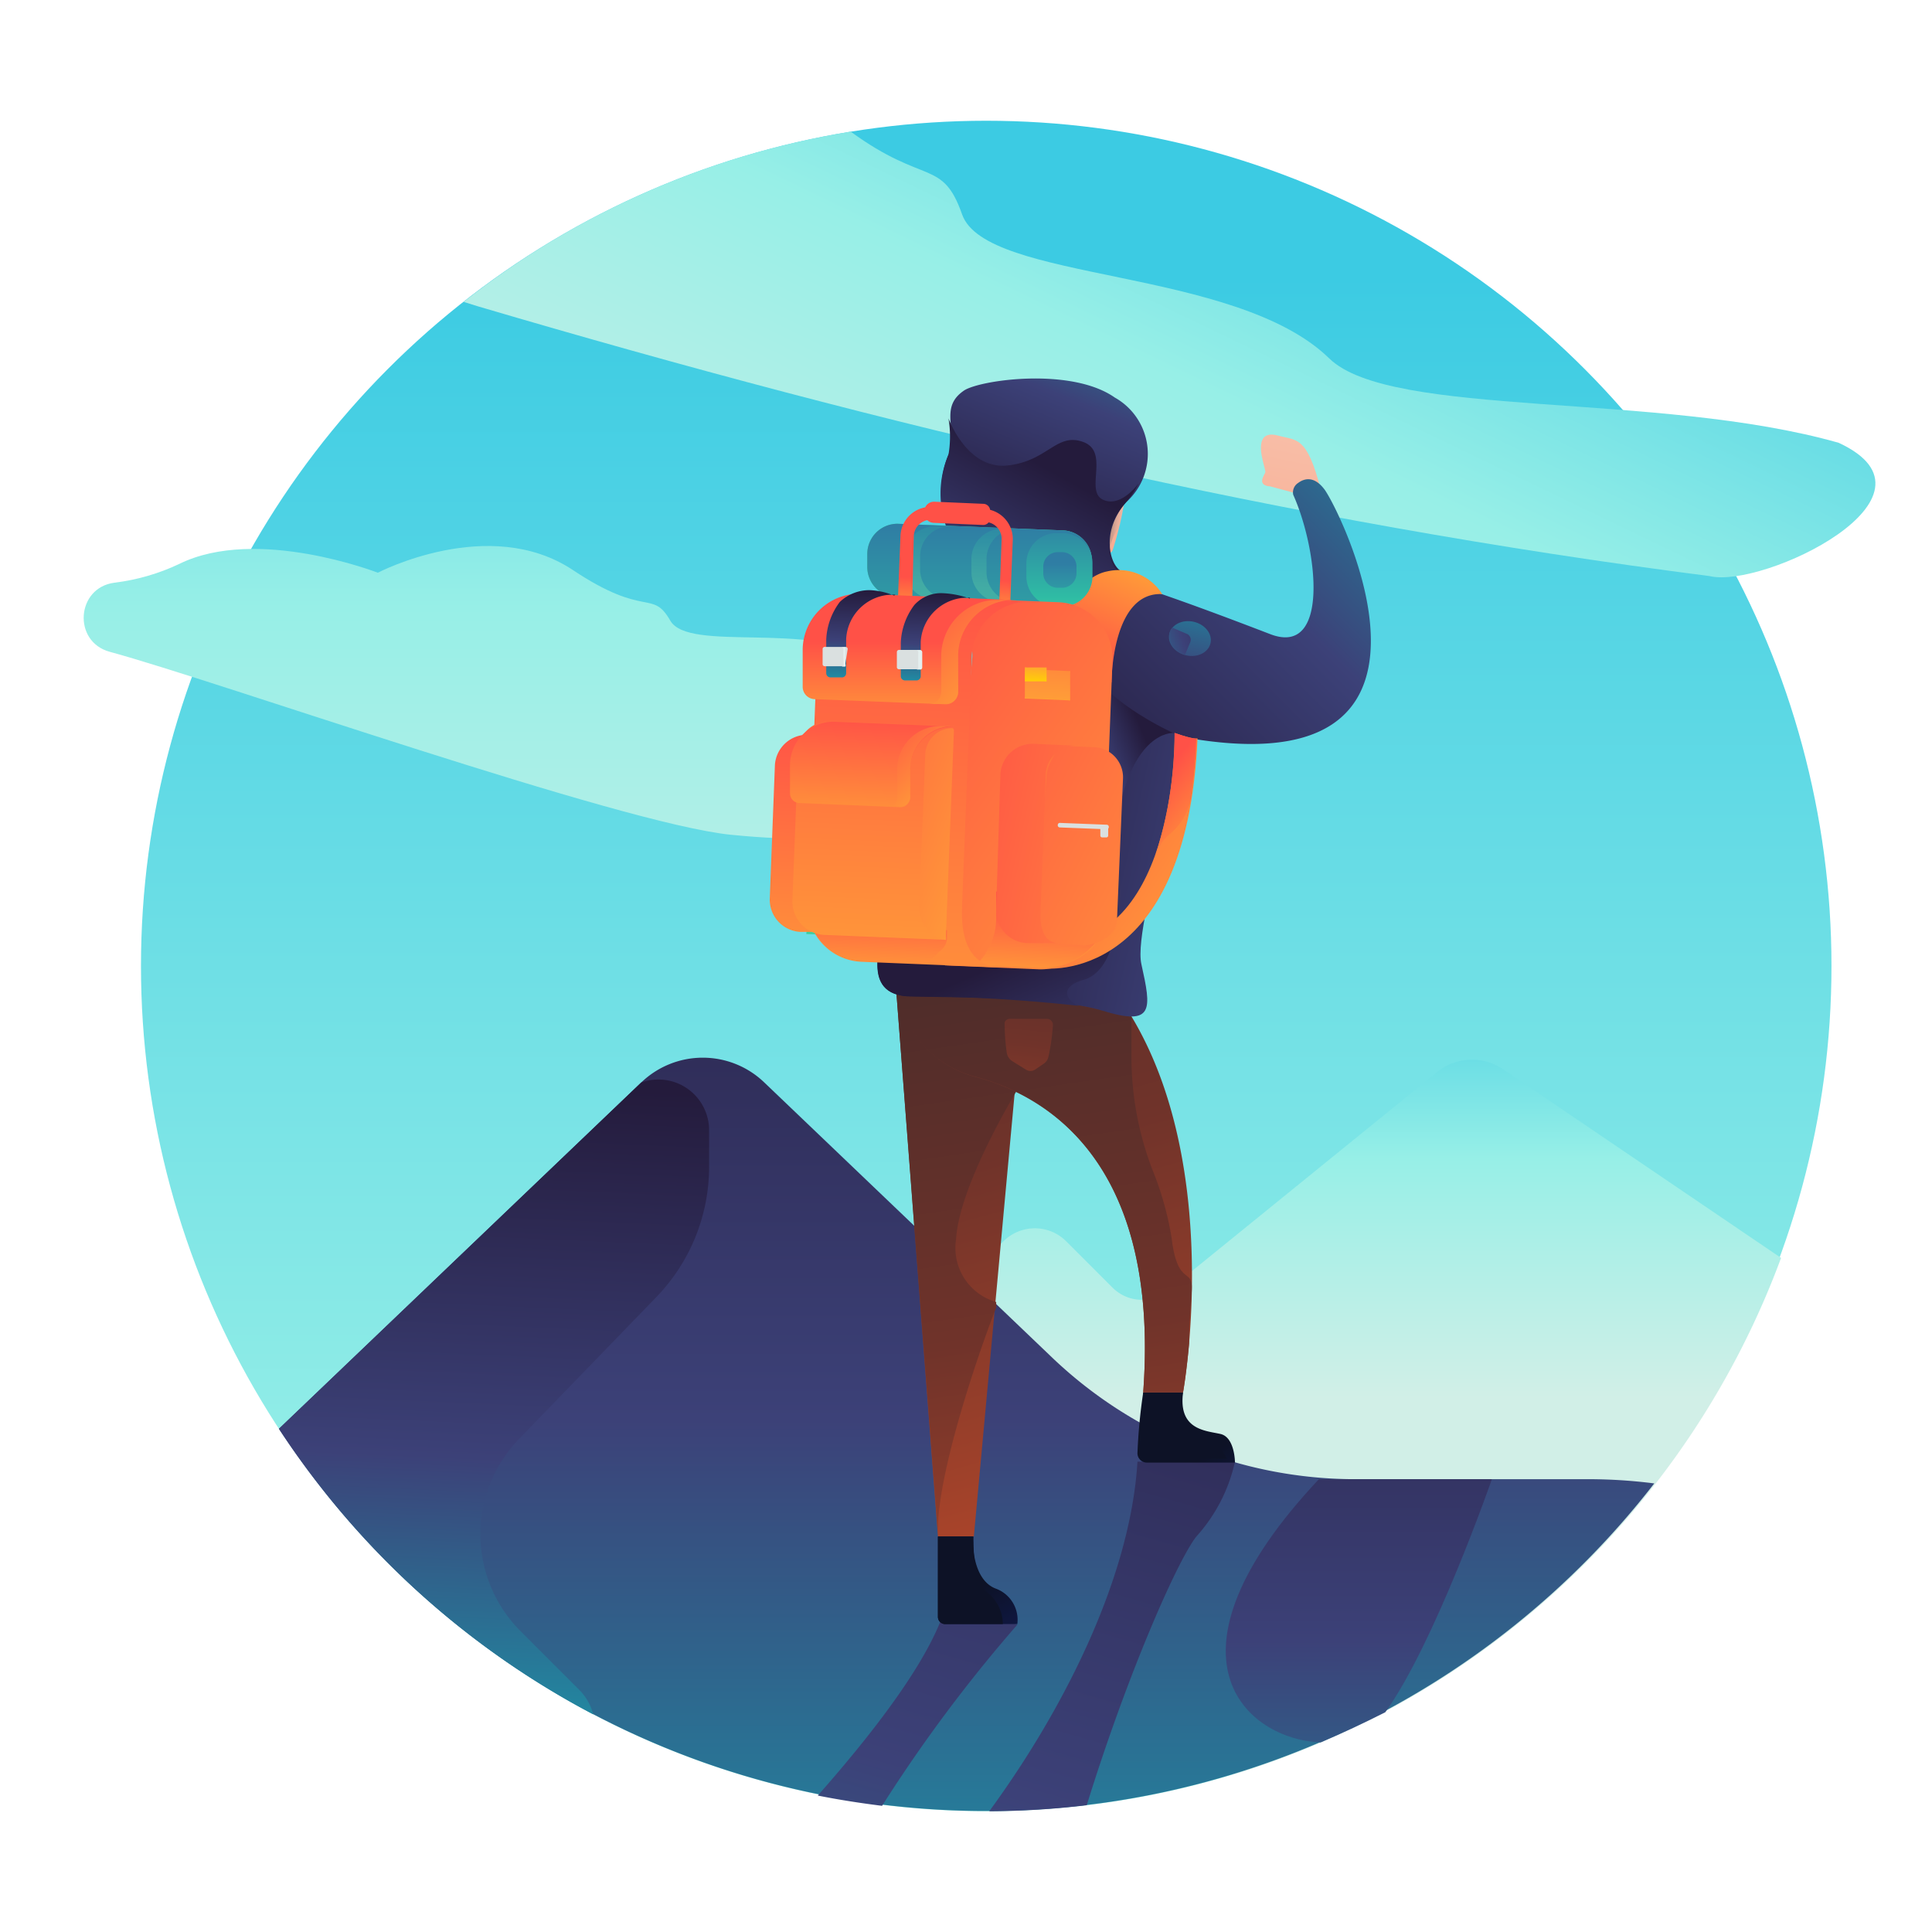 <?xml version="1.0" encoding="UTF-8" standalone="no"?>
<svg
   xmlns:dc="http://purl.org/dc/elements/1.1/"
   xmlns:cc="http://creativecommons.org/ns#"
   xmlns:rdf="http://www.w3.org/1999/02/22-rdf-syntax-ns#"
   xmlns:svg="http://www.w3.org/2000/svg"
   xmlns="http://www.w3.org/2000/svg"
   xmlns:xlink="http://www.w3.org/1999/xlink"
   xmlns:sodipodi="http://sodipodi.sourceforge.net/DTD/sodipodi-0.dtd"
   xmlns:inkscape="http://www.inkscape.org/namespaces/inkscape"
   viewBox="0 0 64 64"
   version="1.1"
   id="svg305"
   sodipodi:docname="mountain-climbing-2.svg"
   inkscape:version="1.0.2 (e86c870879, 2021-01-15, custom)">
  <sodipodi:namedview
     pagecolor="#ffffff"
     bordercolor="#666666"
     borderopacity="1"
     objecttolerance="10"
     gridtolerance="10"
     guidetolerance="10"
     inkscape:pageopacity="0"
     inkscape:pageshadow="2"
     inkscape:window-width="1600"
     inkscape:window-height="822"
     id="namedview307"
     showgrid="false"
     inkscape:zoom="10.3125"
     inkscape:cx="26.812121"
     inkscape:cy="28.121212"
     inkscape:window-x="-8"
     inkscape:window-y="-8"
     inkscape:window-maximized="1"
     inkscape:current-layer="svg305" />
  <defs
     id="defs142">
    <style
       id="style2">.cls-1{isolation:isolate;}.cls-2{fill:url(#linear-gradient);}.cls-3{fill:url(#linear-gradient-2);}.cls-4{fill:url(#linear-gradient-3);}.cls-5{fill:url(#linear-gradient-4);}.cls-6{fill:url(#linear-gradient-5);}.cls-7{fill:url(#linear-gradient-6);}.cls-8{opacity:0.68;mix-blend-mode:multiply;fill:url(#linear-gradient-7);}.cls-9{fill:url(#linear-gradient-8);}.cls-10{fill:url(#linear-gradient-9);}.cls-11{fill:url(#linear-gradient-10);}.cls-12{fill:url(#linear-gradient-11);}.cls-13{fill:url(#linear-gradient-12);}.cls-14{fill:url(#linear-gradient-13);}.cls-15{fill:url(#linear-gradient-14);}.cls-16{fill:url(#linear-gradient-15);}.cls-17{fill:url(#linear-gradient-16);}.cls-18{fill:url(#linear-gradient-17);}.cls-19{fill:url(#linear-gradient-18);}.cls-20{fill:url(#linear-gradient-19);}.cls-21{fill:url(#linear-gradient-20);}.cls-22{fill:url(#linear-gradient-21);}.cls-23{fill:url(#linear-gradient-22);}.cls-24{fill:url(#linear-gradient-23);}.cls-25{fill:url(#linear-gradient-24);}.cls-26{fill:url(#linear-gradient-25);}.cls-27{fill:url(#linear-gradient-26);}.cls-28{fill:url(#linear-gradient-27);}.cls-29{fill:#39ce9c;}.cls-30{fill:url(#linear-gradient-28);}.cls-31{opacity:0.24;}.cls-32{fill:url(#linear-gradient-29);}.cls-33{fill:url(#linear-gradient-30);}.cls-34{fill:url(#linear-gradient-31);}.cls-35{fill:url(#linear-gradient-32);}.cls-36{fill:url(#linear-gradient-33);}.cls-37{fill:url(#linear-gradient-34);}.cls-38{fill:url(#linear-gradient-35);}.cls-39{fill:url(#linear-gradient-36);}.cls-40{fill:url(#linear-gradient-37);}.cls-41{fill:url(#linear-gradient-38);}.cls-42{fill:url(#linear-gradient-39);}.cls-43{fill:url(#linear-gradient-40);}.cls-44{fill:url(#linear-gradient-41);}.cls-45{fill:url(#linear-gradient-42);}.cls-46{fill:url(#linear-gradient-43);}.cls-47{fill:url(#linear-gradient-44);}.cls-48{fill:#dae0e0;}.cls-49{fill:url(#linear-gradient-45);}.cls-50{fill:url(#linear-gradient-46);}.cls-51{fill:url(#linear-gradient-47);}.cls-52{fill:url(#linear-gradient-48);}.cls-53{fill:url(#linear-gradient-49);}.cls-54{fill:url(#linear-gradient-50);}.cls-55{fill:#e4efef;}.cls-56{fill:url(#linear-gradient-51);}.cls-57{fill:url(#linear-gradient-52);}.cls-58{fill:url(#linear-gradient-53);}.cls-59{fill:url(#linear-gradient-54);}.cls-60{fill:url(#linear-gradient-55);}.cls-61{fill:url(#linear-gradient-56);}.cls-62{fill:url(#linear-gradient-57);}.cls-63{fill:url(#linear-gradient-58);}.cls-64{fill:url(#linear-gradient-59);}.cls-65{fill:url(#linear-gradient-60);}.cls-66{fill:url(#linear-gradient-61);}.cls-67{fill:url(#linear-gradient-62);}.cls-68{fill:url(#linear-gradient-63);}.cls-69{fill:url(#linear-gradient-64);}.cls-70{fill:url(#linear-gradient-65);}.cls-71{fill:url(#linear-gradient-66);}.cls-72{fill:url(#linear-gradient-67);}.cls-73{fill:url(#linear-gradient-68);}.cls-74{fill:url(#linear-gradient-69);}.cls-75{fill:url(#linear-gradient-70);}</style>
    <linearGradient
       id="linear-gradient"
       x1="32.67"
       y1="97.25"
       x2="32.67"
       y2="9.14"
       gradientUnits="userSpaceOnUse">
      <stop
         offset="0"
         stop-color="#d1efe7"
         id="stop4" />
      <stop
         offset="0.53"
         stop-color="#97efe7"
         id="stop6" />
      <stop
         offset="1"
         stop-color="#3ccbe3"
         id="stop8" />
    </linearGradient>
    <linearGradient
       id="linear-gradient-2"
       x1="30.37"
       y1="26.95"
       x2="44.12"
       y2="-1.63"
       xlink:href="#linear-gradient" />
    <linearGradient
       id="linear-gradient-3"
       x1="31.76"
       y1="41.38"
       x2="31.76"
       y2="8.04"
       xlink:href="#linear-gradient"
       gradientTransform="translate(-9.794,-3.588)" />
    <linearGradient
       id="linear-gradient-4"
       x1="43.55"
       y1="46.29"
       x2="43.55"
       y2="31.37"
       xlink:href="#linear-gradient" />
    <linearGradient
       id="linear-gradient-5"
       x1="44.5"
       y1="7.69"
       x2="40.17"
       y2="28.11"
       gradientUnits="userSpaceOnUse">
      <stop
         offset="0"
         stop-color="#f9d5c5"
         id="stop14" />
      <stop
         offset="1"
         stop-color="#f78e6b"
         id="stop16" />
    </linearGradient>
    <linearGradient
       id="linear-gradient-6"
       x1="38.38"
       y1="6.39"
       x2="34.05"
       y2="26.81"
       xlink:href="#linear-gradient-5" />
    <linearGradient
       id="linear-gradient-7"
       x1="37.29"
       y1="17.3"
       x2="36.55"
       y2="17.19"
       gradientUnits="userSpaceOnUse">
      <stop
         offset="0"
         stop-color="#fff"
         stop-opacity="0"
         id="stop20" />
      <stop
         offset="1"
         id="stop22" />
    </linearGradient>
    <linearGradient
       id="linear-gradient-8"
       x1="37.05"
       y1="9.64"
       x2="33.51"
       y2="18.31"
       gradientUnits="userSpaceOnUse">
      <stop
         offset="0"
         stop-color="#208ca3"
         id="stop25" />
      <stop
         offset="0.42"
         stop-color="#3c4178"
         id="stop27" />
      <stop
         offset="1"
         stop-color="#241b3c"
         id="stop29" />
    </linearGradient>
    <linearGradient
       id="linear-gradient-9"
       x1="30.92"
       y1="22.59"
       x2="34.8"
       y2="15.57"
       xlink:href="#linear-gradient-8" />
    <linearGradient
       id="linear-gradient-10"
       x1="32.02"
       y1="64.18"
       x2="32.02"
       y2="23.34"
       gradientUnits="userSpaceOnUse">
      <stop
         offset="0"
         stop-color="#3db6d3"
         id="stop33" />
      <stop
         offset="0.5"
         stop-color="#3d6fd3"
         id="stop35" />
      <stop
         offset="1"
         stop-color="#252784"
         id="stop37" />
    </linearGradient>
    <linearGradient
       id="linear-gradient-11"
       x1="15.74"
       y1="57.27"
       x2="16.68"
       y2="35.93"
       xlink:href="#linear-gradient-8" />
    <linearGradient
       id="linear-gradient-12"
       x1="24.71"
       y1="76.91"
       x2="37.05"
       y2="32.91"
       xlink:href="#linear-gradient-8" />
    <linearGradient
       id="linear-gradient-13"
       x1="30.07"
       y1="78.41"
       x2="42.4"
       y2="34.41"
       xlink:href="#linear-gradient-8" />
    <linearGradient
       id="linear-gradient-14"
       x1="35.88"
       y1="52.75"
       x2="28.22"
       y2="25"
       gradientUnits="userSpaceOnUse">
      <stop
         offset="0.04"
         stop-color="#b0462a"
         id="stop43" />
      <stop
         offset="0.51"
         stop-color="#70332a"
         id="stop45" />
      <stop
         offset="0.99"
         stop-color="#4d2c2a"
         id="stop47" />
    </linearGradient>
    <linearGradient
       id="linear-gradient-15"
       x1="34.84"
       y1="57.57"
       x2="31.09"
       y2="31.74"
       xlink:href="#linear-gradient-14" />
    <linearGradient
       id="linear-gradient-16"
       x1="36.93"
       y1="61.35"
       x2="28.43"
       y2="46.6"
       gradientUnits="userSpaceOnUse">
      <stop
         offset="0"
         stop-color="#182ebd"
         id="stop51" />
      <stop
         offset="0.58"
         stop-color="#0d1226"
         id="stop53" />
    </linearGradient>
    <linearGradient
       id="linear-gradient-17"
       x1="38.97"
       y1="51.9"
       x2="31.3"
       y2="24.15"
       xlink:href="#linear-gradient-14" />
    <linearGradient
       id="linear-gradient-18"
       x1="37.43"
       y1="57.2"
       x2="33.68"
       y2="31.36"
       xlink:href="#linear-gradient-14" />
    <linearGradient
       id="linear-gradient-19"
       x1="46.57"
       y1="29.01"
       x2="32.31"
       y2="25.88"
       xlink:href="#linear-gradient-8" />
    <linearGradient
       id="linear-gradient-20"
       x1="35.01"
       y1="24.75"
       x2="37.62"
       y2="23.68"
       xlink:href="#linear-gradient-8" />
    <linearGradient
       id="linear-gradient-21"
       x1="47.05"
       y1="14.61"
       x2="35.08"
       y2="26.59"
       xlink:href="#linear-gradient-8" />
    <linearGradient
       id="linear-gradient-22"
       x1="37.83"
       y1="17.81"
       x2="35.86"
       y2="22.07"
       gradientUnits="userSpaceOnUse">
      <stop
         offset="0"
         stop-color="#ffd600"
         id="stop61" />
      <stop
         offset="0.22"
         stop-color="#ff9c38"
         id="stop63" />
      <stop
         offset="1"
         stop-color="#ff5147"
         id="stop65" />
    </linearGradient>
    <linearGradient
       id="linear-gradient-23"
       x1="36.35"
       y1="38.87"
       x2="33.22"
       y2="31.85"
       xlink:href="#linear-gradient-8" />
    <linearGradient
       id="linear-gradient-24"
       x1="42.39"
       y1="31.81"
       x2="32.67"
       y2="25.28"
       xlink:href="#linear-gradient-22" />
    <linearGradient
       id="linear-gradient-25"
       x1="40.88"
       y1="28.05"
       x2="38.35"
       y2="25.8"
       xlink:href="#linear-gradient-22" />
    <linearGradient
       id="linear-gradient-26"
       x1="39.28"
       y1="29.86"
       x2="36.74"
       y2="27.6"
       xlink:href="#linear-gradient-22" />
    <linearGradient
       id="linear-gradient-27"
       x1="38.24"
       y1="38"
       x2="35.13"
       y2="31.01"
       xlink:href="#linear-gradient-8" />
    <linearGradient
       id="linear-gradient-28"
       x1="32.47"
       y1="28.44"
       x2="32.47"
       y2="17.38"
       gradientUnits="userSpaceOnUse">
      <stop
         offset="0"
         stop-color="#7ff1a4"
         id="stop73" />
      <stop
         offset="0.52"
         stop-color="#2fbca4"
         id="stop75" />
      <stop
         offset="1"
         stop-color="#2f7da4"
         id="stop77" />
    </linearGradient>
    <linearGradient
       id="linear-gradient-29"
       x1="-112.46"
       y1="9.45"
       x2="-112.46"
       y2="6.26"
       gradientTransform="translate(143.44 14.39) rotate(2.28)"
       xlink:href="#linear-gradient-28" />
    <linearGradient
       id="linear-gradient-30"
       x1="-110.25"
       y1="9.45"
       x2="-110.25"
       y2="6.26"
       gradientTransform="translate(143.44 14.39) rotate(2.28)"
       xlink:href="#linear-gradient-28" />
    <linearGradient
       id="linear-gradient-31"
       x1="35.07"
       y1="22.72"
       x2="35.07"
       y2="17.09"
       xlink:href="#linear-gradient-28" />
    <linearGradient
       id="linear-gradient-32"
       x1="35.11"
       y1="22.5"
       x2="35.11"
       y2="18.66"
       xlink:href="#linear-gradient-28" />
    <linearGradient
       id="linear-gradient-33"
       x1="-111.49"
       y1="10.93"
       x2="-111.49"
       y2="9.23"
       gradientTransform="translate(143.44 14.39) rotate(2.28)"
       gradientUnits="userSpaceOnUse">
      <stop
         offset="0"
         stop-color="#ffd600"
         id="stop84" />
      <stop
         offset="0.3"
         stop-color="#ff9c38"
         id="stop86" />
      <stop
         offset="1"
         stop-color="#ff5147"
         id="stop88" />
    </linearGradient>
    <linearGradient
       id="linear-gradient-34"
       x1="31.72"
       y1="24.71"
       x2="31.72"
       y2="23"
       gradientTransform="matrix(1, 0, 0, 1, 0, 0)"
       xlink:href="#linear-gradient-33" />
    <linearGradient
       id="linear-gradient-35"
       x1="-110.11"
       y1="19.82"
       x2="-120.54"
       y2="15.76"
       gradientTransform="translate(143.44 14.39) rotate(2.28)"
       gradientUnits="userSpaceOnUse">
      <stop
         offset="0"
         stop-color="#abcf9c"
         id="stop92" />
      <stop
         offset="0.17"
         stop-color="#84cf9c"
         id="stop94" />
      <stop
         offset="0.46"
         stop-color="#39ce9c"
         id="stop96" />
      <stop
         offset="1"
         stop-color="#007a75"
         id="stop98" />
    </linearGradient>
    <linearGradient
       id="linear-gradient-36"
       x1="-115.98"
       y1="25.61"
       x2="-115.98"
       y2="14.08"
       gradientTransform="translate(143.44 14.39) rotate(2.28)"
       xlink:href="#linear-gradient-22" />
    <linearGradient
       id="linear-gradient-37"
       x1="43.47"
       y1="32.82"
       x2="28.33"
       y2="22.45"
       xlink:href="#linear-gradient-22" />
    <linearGradient
       id="linear-gradient-38"
       x1="-108.33"
       y1="23.01"
       x2="-108.33"
       y2="19.8"
       gradientTransform="translate(143.44 14.39) rotate(2.28)"
       xlink:href="#linear-gradient-22" />
    <linearGradient
       id="linear-gradient-39"
       x1="-112.51"
       y1="30.17"
       x2="-112.51"
       y2="8.87"
       gradientTransform="translate(143.44 14.39) rotate(2.28)"
       xlink:href="#linear-gradient-22" />
    <linearGradient
       id="linear-gradient-40"
       x1="-113.67"
       y1="23.18"
       x2="-113.67"
       y2="19.89"
       gradientTransform="translate(143.44 14.39) rotate(2.28)"
       xlink:href="#linear-gradient-22" />
    <linearGradient
       id="linear-gradient-41"
       x1="30.11"
       y1="24.78"
       x2="30.11"
       y2="21.26"
       xlink:href="#linear-gradient-22" />
    <linearGradient
       id="linear-gradient-42"
       x1="-109.18"
       y1="13.36"
       x2="-112.74"
       y2="9.76"
       gradientTransform="translate(143.44 14.39) rotate(2.28)"
       xlink:href="#linear-gradient-22" />
    <linearGradient
       id="linear-gradient-43"
       x1="45.57"
       y1="33.19"
       x2="30.06"
       y2="25.36"
       gradientUnits="userSpaceOnUse">
      <stop
         offset="0"
         stop-color="#ffd600"
         id="stop108" />
      <stop
         offset="0.27"
         stop-color="#ff9c38"
         id="stop110" />
      <stop
         offset="1"
         stop-color="#ff5147"
         id="stop112" />
    </linearGradient>
    <linearGradient
       id="linear-gradient-44"
       x1="44.09"
       y1="30.11"
       x2="31.02"
       y2="27.11"
       xlink:href="#linear-gradient-22" />
    <linearGradient
       id="linear-gradient-45"
       x1="-113.9"
       y1="26.3"
       x2="-113.9"
       y2="9.58"
       gradientTransform="translate(143.44 14.39) rotate(2.28)"
       xlink:href="#linear-gradient-22" />
    <linearGradient
       id="linear-gradient-46"
       x1="-107.58"
       y1="19.06"
       x2="-117.39"
       y2="15.47"
       gradientTransform="translate(143.44 14.39) rotate(2.28)"
       xlink:href="#linear-gradient-22" />
    <linearGradient
       id="linear-gradient-47"
       x1="-108.33"
       y1="14.16"
       x2="-108.33"
       y2="9.02"
       gradientTransform="translate(143.44 14.39) rotate(2.28)"
       xlink:href="#linear-gradient-22" />
    <linearGradient
       id="linear-gradient-48"
       x1="-108.75"
       y1="12.6"
       x2="-108.75"
       y2="9.5"
       gradientTransform="translate(143.44 14.39) rotate(2.28)"
       xlink:href="#linear-gradient-22" />
    <linearGradient
       id="linear-gradient-49"
       x1="-114.63"
       y1="12.67"
       x2="-114.63"
       y2="9.72"
       gradientTransform="translate(143.44 14.39) rotate(2.28)"
       xlink:href="#linear-gradient-8" />
    <linearGradient
       id="linear-gradient-50"
       x1="-112.13"
       y1="12.67"
       x2="-112.13"
       y2="9.72"
       gradientTransform="translate(143.44 14.39) rotate(2.28)"
       xlink:href="#linear-gradient-8" />
    <linearGradient
       id="linear-gradient-51"
       x1="-114.03"
       y1="18.71"
       x2="-114.03"
       y2="13.89"
       gradientTransform="translate(143.44 14.39) rotate(2.28)"
       xlink:href="#linear-gradient-22" />
    <linearGradient
       id="linear-gradient-52"
       x1="-111.1"
       y1="16.82"
       x2="-113.85"
       y2="14.04"
       gradientTransform="translate(143.44 14.39) rotate(2.28)"
       xlink:href="#linear-gradient-22" />
    <linearGradient
       id="linear-gradient-53"
       x1="44.43"
       y1="57.03"
       x2="35.93"
       y2="42.28"
       xlink:href="#linear-gradient-16" />
    <linearGradient
       id="linear-gradient-54"
       x1="33.36"
       y1="40.62"
       x2="34.65"
       y2="28.7"
       xlink:href="#linear-gradient-14" />
    <linearGradient
       id="linear-gradient-55"
       x1="39.81"
       y1="19.6"
       x2="38.19"
       y2="25.94"
       gradientTransform="translate(51.28 -21.98) rotate(77.15)"
       xlink:href="#linear-gradient-8" />
    <linearGradient
       id="linear-gradient-56"
       x1="37.38"
       y1="21.75"
       x2="41.67"
       y2="20.47"
       xlink:href="#linear-gradient-8" />
    <linearGradient
       id="linear-gradient-57"
       x1="43.31"
       y1="55.53"
       x2="37.93"
       y2="46.16"
       xlink:href="#linear-gradient-16" />
    <linearGradient
       id="linear-gradient-58"
       x1="4.9"
       y1="23.72"
       x2="12.14"
       y2="18.11"
       xlink:href="#linear-gradient-43" />
    <linearGradient
       id="linear-gradient-59"
       x1="35.96"
       y1="59.75"
       x2="30.58"
       y2="50.37"
       xlink:href="#linear-gradient-16" />
    <linearGradient
       id="linear-gradient-60"
       x1="48.1"
       y1="33.35"
       x2="48.53"
       y2="45.53"
       xlink:href="#linear-gradient-16" />
    <linearGradient
       id="linear-gradient-61"
       x1="54.22"
       y1="41.47"
       x2="45.97"
       y2="44.07"
       gradientTransform="translate(7.88 -7.34) rotate(9.56)"
       xlink:href="#linear-gradient-10" />
    <linearGradient
       id="linear-gradient-62"
       x1="46.99"
       y1="40.08"
       x2="46.79"
       y2="46.87"
       xlink:href="#linear-gradient-16" />
    <linearGradient
       id="linear-gradient-63"
       x1="42.77"
       y1="42.74"
       x2="44.62"
       y2="50.59"
       xlink:href="#linear-gradient-16" />
    <linearGradient
       id="linear-gradient-64"
       x1="45.01"
       y1="65.9"
       x2="45.01"
       y2="38.39"
       xlink:href="#linear-gradient-8" />
    <linearGradient
       id="linear-gradient-65"
       x1="23.2"
       y1="33.17"
       x2="23.2"
       y2="5.01"
       xlink:href="#linear-gradient-16" />
    <linearGradient
       id="linear-gradient-66"
       x1="27.28"
       y1="4.03"
       x2="22.94"
       y2="24.45"
       xlink:href="#linear-gradient-5" />
    <linearGradient
       id="linear-gradient-67"
       x1="27.66"
       y1="4.11"
       x2="23.33"
       y2="24.53"
       xlink:href="#linear-gradient-5" />
    <linearGradient
       id="linear-gradient-68"
       x1="23"
       y1="23.09"
       x2="28.13"
       y2="27.74"
       xlink:href="#linear-gradient-8" />
    <linearGradient
       id="linear-gradient-69"
       x1="16.26"
       y1="25.89"
       x2="13.76"
       y2="10.39"
       xlink:href="#linear-gradient-10" />
    <linearGradient
       id="linear-gradient-70"
       x1="10.73"
       y1="37.87"
       x2="8.48"
       y2="12.25"
       xlink:href="#linear-gradient-10" />
    <linearGradient
       inkscape:collect="always"
       xlink:href="#linear-gradient-8"
       id="linearGradient1134"
       gradientUnits="userSpaceOnUse"
       x1="32.02"
       y1="64.18"
       x2="32.02"
       y2="23.34" />
  </defs>
  <title
     id="title144">mountain climbing</title>
  <g
     class="cls-1"
     id="g303">
    <g
       id="Layer_1"
       data-name="Layer 1">
      <circle
         class="cls-2"
         cx="32.67"
         cy="32"
         r="28"
         id="circle146" />
      <path
         class="cls-3"
         d="M 60.913,14.67 C 54.913,12.96 46.07,13.87 44.03,11.87 40.91,8.83 32.66,9.36 31.87,7.1 31.22,5.25 30.63,6.15 28.18,4.36 23.496,5.118 19.083,7.059 15.36,10 l 0.48,0.15 c 13.603,4.01 26.728,7.126 40.794,8.934 1.759,0.426 8.123,-2.629 4.278,-4.414 z"
         id="path148"
         sodipodi:nodetypes="cccccccc" />
      <path
         class="cls-4"
         d="m 12.516,18.972 c 0,0 3.69,-1.93 6.46,-0.09 2.43,1.62 2.62,0.62 3.23,1.68 0.61,1.06 4.71,0 6.56,1.27 1.85,1.27 6.94,2.21 12.44,1.89 -8.9,0.812 -8.108,4.828 -17,3.93 -3.655,-0.371 -17.024,-5.1 -20.57,-6.06 -1.237,-0.336 -1.112,-2.13 0.16,-2.29 0.742,-0.091 1.464,-0.3 2.14,-0.62 2.57,-1.27 6.58,0.29 6.58,0.29 z"
         id="path150"
         sodipodi:nodetypes="ccsscccccc"
         style="fill:url(#linear-gradient-3)" />
      <path
         class="cls-5"
         d="M59,41.67l-9.21-6.25a1.83,1.83,0,0,0-2.18.09l-8.92,7.24a1.37,1.37,0,0,1-1.83-.09l-1.54-1.54a1.47,1.47,0,0,0-2.08,0L31.28,43,28.15,39.9l6.47,18.87h6.27A28.07,28.07,0,0,0,59,41.67Z"
         id="path152" />
      <path
         class="cls-6"
         d="M42.85,16.32l-.78-.21s-.35,0-.24-.28.12-.07,0-.57-.11-1,.51-.83.95,0,1.41,1.78S42.85,16.32,42.85,16.32Z"
         id="path154" />
      <path
         class="cls-7"
         d="M37.33,16a11.34,11.34,0,0,1-.48,2.25.87.87,0,0,1-.39.23L35.07,17l.38-1.25"
         id="path156" />
      <path
         class="cls-8"
         d="M35.45,15.72,35.07,17l1.38,1.53a.81.81,0,0,0,.27-.13,2,2,0,0,1,.39-1c.12-.62.21-1.31.21-1.31Z"
         id="path158" />
      <path
         class="cls-9"
         d="M31.44,17.59a3.29,3.29,0,0,1,0-2.58c.26-.84-.31-1.52.49-2.07.51-.35,3.55-.79,5,.23a2.14,2.14,0,0,1,.37,3.47c-.93,1.07-.46,2.3-.05,2.31s-3,2.3-3,2.3l-1.57.19"
         id="path160" />
      <path
         class="cls-10"
         d="M37.21,19c-.41,0-.88-1.24.05-2.31a3.28,3.28,0,0,0,.46-.68s-.59.83-1.19.54.24-1.59-.65-1.91-1.17.64-2.51.78-1.95-1.56-1.95-1.56a3.6,3.6,0,0,1,0,1.2,3.29,3.29,0,0,0,0,2.58l1.18,3.86,1.57-.19S37.62,19,37.21,19Z"
         id="path162" />
      <path
         class="cls-11"
         d="M54.8,49.14A17.36,17.36,0,0,0,52.48,49H44.86A14.56,14.56,0,0,1,34.8,44.92l-9.48-9.06a2.94,2.94,0,0,0-4.08,0l-12,11.47A28,28,0,0,0,54.8,49.14Z"
         id="path164"
         style="fill-opacity:1;fill:url(#linearGradient1134)" />
      <path
         class="cls-12"
         d="M21.24,35.86l-12,11.47a28.12,28.12,0,0,0,10.41,9.46,1.76,1.76,0,0,0-.44-.79l-2-2a4.54,4.54,0,0,1,0-6.35L21.71,43a6.21,6.21,0,0,0,1.78-4.36V37.46A1.68,1.68,0,0,0,21.24,35.86Z"
         id="path166"
         style="fill-opacity:1.0" />
      <path
         class="cls-13"
         d="M31.38,53c-.37,1.62-2.1,4-4.29,6.48.7.14,1.41.25,2.13.34a49.37,49.37,0,0,1,4.48-6Z"
         id="path168"
         style="fill-opacity:1.0" />
      <path
         class="cls-14"
         d="M32.77,60a28.23,28.23,0,0,0,3.23-.2c1.34-4.33,3-8.1,3.63-8.9a5.44,5.44,0,0,0,1.28-2.48H37.68C37.44,52.37,35.13,56.78,32.77,60Z"
         id="path170"
         style="fill-opacity:1.0" />
      <polyline
         class="cls-15"
         points="29.62 31.92 31.07 50.9 32.26 50.9 34.11 30.8"
         id="polyline172" />
      <path
         class="cls-16"
         d="M31.08,31.55l-1.46.37,1.46,19h0C30.93,49,32.6,44.3,33,43.32l0-.19a1.86,1.86,0,0,1-1.33-2.07c.1-1.8,2-4.91,2-4.91h0L34,32.29Z"
         id="path174" />
      <path
         class="cls-17"
         d="M33,52.63c-.8-.29-.78-1.56-.77-1.73H31.07v2.66a.24.24,0,0,0,.23.24h2.4A1.1,1.1,0,0,0,33,52.63Z"
         id="path176" />
      <path
         class="cls-18"
         d="M30.05,30.7s1.64-2.83,5.66.8c5.28,4.77,3.48,14.63,3.48,14.63H37.87c.57-7.73-3.31-9.87-5.58-10.46A3.5,3.5,0,0,1,30,30.89Z"
         id="path178" />
      <path
         class="cls-19"
         d="M38.81,41a10.42,10.42,0,0,0-.63-2.24,10.47,10.47,0,0,1-.7-3.75V33.68h0l-7.79-1.74a3.51,3.51,0,0,0,2.6,3.72c2.27.59,6.15,2.73,5.58,10.46h1.32s.11-.62.2-1.61c0-.83.09-1.58.09-1.83h0C39.5,42,39,42.61,38.81,41Z"
         id="path180" />
      <path
         class="cls-20"
         d="M35.12,19.32S38,18.44,39,21.14s-1.52,9.31-1.19,10.8.43,2.07-1.29,1.54S30.6,33.06,30,33c-1.57-.16-.79-2-.25-3.77S35.12,19.32,35.12,19.32Z"
         id="path182" />
      <path
         class="cls-21"
         d="M38.91,24.28l-4-2.68v3.32s1.61,4,2.22,1.61S38.91,24.28,38.91,24.28Z"
         id="path184" />
      <path
         class="cls-22"
         d="M36.21,19.18s-1.09-.85,5.85,1.82c2,.79,1.6-2.78.78-4.61A.37.37,0,0,1,43,16c.2-.15.53-.25.88.22.57.79,5.09,10-4.73,8.19,0,0-3.34-1.38-3.44-3.26S35.72,19.62,36.21,19.18Z"
         id="path186" />
      <path
         class="cls-23"
         d="M36.82,22.6s0-3,1.68-2.92a1.7,1.7,0,0,0-1.83-.75c-1.27.25-2.09,2.68-2.09,2.68l1.31,2.44"
         id="path188" />
      <path
         class="cls-24"
         d="M29.9,28.79c-.07.17-.13.32-.16.43C29.2,31,28.42,32.84,30,33a53.15,53.15,0,0,1,5.74.32c-.46-.19-.63-.64.15-.86,1-.28,1.09-1.93,1.09-1.93Z"
         id="path190" />
      <path
         class="cls-25"
         d="M38.91,24.28s.13,6.83-4,7l-.32.8s4.72.56,5.08-7.62C39.64,24.45,39.6,24.52,38.91,24.28Z"
         id="path192" />
      <path
         class="cls-26"
         d="M38.91,24.28a13,13,0,0,1-.62,4,1.5,1.5,0,0,1,.46-.65,2,2,0,0,0,.72-1.3v-.1c.08-.53.13-1.12.16-1.75C39.64,24.45,39.6,24.52,38.91,24.28Z"
         id="path194" />
      <polygon
         class="cls-27"
         points="38.08 28.79 38.08 28.79 38.08 28.79 38.08 28.79"
         id="polygon196" />
      <path
         class="cls-28"
         d="M36.18,33.4h0Z"
         id="path198" />
      <path
         class="cls-29"
         d="M35.17,20l-5.5-.22a1,1,0,0,1-.94-1l0-.43a1,1,0,0,1,1-1l5.5.22a1,1,0,0,1,.94,1l0,.43A1,1,0,0,1,35.17,20Z"
         id="path200" />
      <path
         class="cls-30"
         d="M35.17,20l-5.5-.22a1,1,0,0,1-.94-1l0-.43a1,1,0,0,1,1-1l5.5.22a1,1,0,0,1,.94,1l0,.43A1,1,0,0,1,35.17,20Z"
         id="path202" />
      <g
         class="cls-31"
         id="g208">
        <path
           class="cls-32"
           d="M30.48,18.86l0-.43a1,1,0,0,1,1-1l-.5,0a1,1,0,0,0-1,1l0,.43a1,1,0,0,0,.94,1l.5,0A1,1,0,0,1,30.48,18.86Z"
           id="path204" />
        <path
           class="cls-33"
           d="M32.68,18.95l0-.43a1,1,0,0,1,1-1l-.5,0a1,1,0,0,0-1,1l0,.43a1,1,0,0,0,.94,1l.5,0A1,1,0,0,1,32.68,18.95Z"
           id="path206" />
      </g>
      <path
         class="cls-34"
         d="M36.19,19.09l0-.43a1,1,0,0,0-.94-1H35a1,1,0,0,0-1,1l0,.43a1,1,0,0,0,.94,1h.29A1,1,0,0,0,36.19,19.09Z"
         id="path210" />
      <path
         class="cls-35"
         d="M35.66,19v-.21a.48.48,0,0,0-.46-.5h-.14a.48.48,0,0,0-.5.47v.21a.48.48,0,0,0,.46.5h.14A.48.48,0,0,0,35.66,19Z"
         id="path212" />
      <path
         class="cls-36"
         d="M33.22,20.41,30,20.28a.28.28,0,0,1-.26-.29l.09-2.26a1,1,0,0,1,1-.94l1.79.07a1,1,0,0,1,.93,1l-.09,2.26A.28.28,0,0,1,33.22,20.41Zm-3-.54L33.1,20l.08-2.12a.56.56,0,0,0-.54-.59l-1.79-.07a.56.56,0,0,0-.58.54Z"
         id="path214" />
      <path
         class="cls-37"
         d="M32.56,17.39l-1.63-.07a.32.32,0,0,1-.31-.34v-.05a.32.32,0,0,1,.33-.31l1.63.07a.23.23,0,0,1,.22.24v.23A.23.23,0,0,1,32.56,17.39Z"
         id="path216" />
      <path
         class="cls-38"
         d="M27.26,24.39l1.45.06a1,1,0,0,1,1,1.06l-.18,4.71c0,.46-.68.81-1.13.79l-1.69-.07.49-5.53C27.18,24.84,27.81,24.41,27.26,24.39Z"
         id="path218" />
      <path
         class="cls-39"
         d="M27,29.93v-.06l.17-4.41v-.06a1,1,0,0,1,1-1l-1.4-.06a1.07,1.07,0,0,0-1.1,1h0l-.17,4.41h0a1.07,1.07,0,0,0,1,1.12l1.12,0C27.11,31,27,30.5,27,29.93Z"
         id="path220" />
      <path
         class="cls-40"
         d="M29.92,19.74l5.15.21a1.87,1.87,0,0,1,1.78,2l-.34,8.7c0,.85-1.25,1.49-2.09,1.46l-3.12-.13.91-10.22C32.25,20.68,30.94,19.78,29.92,19.74Z"
         id="path222" />
      <path
         class="cls-41"
         d="M33,29.53l0,.95a2.17,2.17,0,0,1-.68,1.5h0l2.1.08a2.34,2.34,0,0,0,2-1Z"
         id="path224" />
      <path
         class="cls-42"
         d="M31.87,30.08V30l.32-8.15v-.1a1.87,1.87,0,0,1,1.93-1.81L29,19.7a1.87,1.87,0,0,0-1.93,1.81v.1l-.32,8.15v.1a1.87,1.87,0,0,0,1.78,2l4.64.19C32.12,32,31.83,31.12,31.87,30.08Z"
         id="path226" />
      <path
         class="cls-43"
         d="M31.37,31v-.18L26.76,29l0,.73v.1a1.87,1.87,0,0,0,1.78,2l2.16.09.53-.5A.55.55,0,0,0,31.37,31Z"
         id="path228" />
      <path
         class="cls-44"
         d="M26.59,21.49v.1l0,1.14a.41.41,0,0,0,.39.43l4.33.17a.41.41,0,0,0,.43-.4l0-1.14v-.1a1.87,1.87,0,0,1,1.93-1.81l-5.15-.21A1.87,1.87,0,0,0,26.59,21.49Z"
         id="path230" />
      <path
         class="cls-45"
         d="M33.11,19.87a1.87,1.87,0,0,0-1.93,1.81v.1l0,1.14a.41.41,0,0,1-.43.4l.56,0a.41.41,0,0,0,.43-.4l0-1.14v-.1a1.87,1.87,0,0,1,1.93-1.81Z"
         id="path232" />
      <path
         class="cls-46"
         d="M34.75,24.69l1.45.06a1,1,0,0,1,1,1.06L37,30.52c0,.46-.68.81-1.13.79l-1.69-.07.49-5.53C34.68,25.15,35.31,24.71,34.75,24.69Z"
         id="path234" />
      <path
         class="cls-47"
         d="M34.47,30.23v-.06l.17-4.41v-.06a1,1,0,0,1,1-1l-1.4-.06a1.07,1.07,0,0,0-1.1,1h0L33,30.12h0a1.07,1.07,0,0,0,1,1.12l1.12,0C34.61,31.26,34.45,30.8,34.47,30.23Z"
         id="path236" />
      <path
         class="cls-48"
         d="M36.65,27.47l-1.54-.06a.07.07,0,0,1-.07-.08v0a.07.07,0,0,1,.08-.07l1.54.06a.07.07,0,0,1,.07.08v0A.07.07,0,0,1,36.65,27.47Z"
         id="path238" />
      <path
         class="cls-48"
         d="M36.65,27.74h-.14a.06.06,0,0,1-.06-.06V27.4a.06.06,0,0,1,.06-.06h.14a.06.06,0,0,1,.06.06v.28A.06.06,0,0,1,36.65,27.74Z"
         id="path240" />
      <path
         class="cls-49"
         d="M31.3,31.13l-4-.16a1.11,1.11,0,0,1-1.05-1.16l.19-4.91a1,1,0,0,1,1-1l4.08.16a.07.07,0,0,1,.07.08l-.27,6.88A.07.07,0,0,1,31.3,31.13Z"
         id="path242" />
      <path
         class="cls-50"
         d="M30.65,25l-.2,5a1.11,1.11,0,0,0,.88,1.14.07.07,0,0,0,0-.06l.27-6.88a.07.07,0,0,0-.07-.08h0A.9.9,0,0,0,30.65,25Z"
         id="path244" />
      <path
         class="cls-51"
         d="M35.4,23.2l-1.45-.06a.05.05,0,0,1,0-.05l0-.92a.05.05,0,0,1,.05,0l1.45.06a.05.05,0,0,1,0,.05l0,.92A.05.05,0,0,1,35.4,23.2Z"
         id="path246" />
      <path
         class="cls-52"
         d="M34,22.11a.05.05,0,0,0-.05,0l0,.46.67,0a.05.05,0,0,0,.05,0l0-.46Z"
         id="path248" />
      <path
         class="cls-53"
         d="M29.62,19.73a2.37,2.37,0,0,0-.8-.18h0a1.42,1.42,0,0,0-1,.39,2.22,2.22,0,0,0-.45,1.25l0,1.1a.14.14,0,0,0,.14.15h.37a.14.14,0,0,0,.15-.14l0-1.13a1.55,1.55,0,0,1,1.63-1.47Z"
         id="path250" />
      <path
         class="cls-48"
         d="M28,22.07l-.68,0a.07.07,0,0,1-.07-.08l0-.49a.07.07,0,0,1,.08-.07l.68,0a.07.07,0,0,1,.07.08L28,22A.07.07,0,0,1,28,22.07Z"
         id="path252" />
      <path
         class="cls-54"
         d="M32.13,19.83a3,3,0,0,0-.91-.18h0a1.19,1.19,0,0,0-.93.39,2.22,2.22,0,0,0-.45,1.25l0,1.1a.14.14,0,0,0,.14.15h.37a.14.14,0,0,0,.15-.14l0-1.13a1.55,1.55,0,0,1,1.63-1.47Z"
         id="path254" />
      <path
         class="cls-48"
         d="M30.46,22.17l-.68,0a.07.07,0,0,1-.07-.08l0-.49a.07.07,0,0,1,.08-.07l.68,0a.07.07,0,0,1,.07.08l0,.49A.07.07,0,0,1,30.46,22.17Z"
         id="path256" />
      <path
         class="cls-55"
         d="M28,21.44h-.13a.07.07,0,0,1,.07.08l0,.49a.07.07,0,0,1-.08.07H28A.07.07,0,0,0,28,22l0-.49A.07.07,0,0,0,28,21.44Z"
         id="path258" />
      <path
         class="cls-55"
         d="M30.48,21.54h-.13a.07.07,0,0,1,.07.08l0,.49a.07.07,0,0,1-.08.07h.13a.07.07,0,0,0,.08-.07l0-.49A.07.07,0,0,0,30.48,21.54Z"
         id="path260" />
      <path
         class="cls-56"
         d="M26.17,25.31v.08l0,.88a.32.32,0,0,0,.3.33l3.35.14a.32.32,0,0,0,.33-.31l0-.88v-.08a1.44,1.44,0,0,1,1.49-1.4l-4-.16A1.44,1.44,0,0,0,26.17,25.31Z"
         id="path262" />
      <path
         class="cls-57"
         d="M31.21,24.05a1.44,1.44,0,0,0-1.49,1.4v.08l0,.88a.32.32,0,0,1-.33.31l.43,0a.32.32,0,0,0,.33-.31l0-.88v-.08a1.44,1.44,0,0,1,1.49-1.4Z"
         id="path264" />
      <path
         class="cls-58"
         d="M40.42,47.5c-.5-.11-1.39-.14-1.23-1.37H37.87a18.23,18.23,0,0,0-.19,2,.31.31,0,0,0,.3.32h2.93S40.91,47.6,40.42,47.5Z"
         id="path266" />
      <path
         class="cls-59"
         d="M33.28,33.87a6.78,6.78,0,0,0,.07,1,.4.4,0,0,0,.18.28l.45.28a.28.28,0,0,0,.31,0l.28-.19a.37.37,0,0,0,.16-.23,7,7,0,0,0,.15-1.05.2.2,0,0,0-.2-.21l-1.22,0A.18.18,0,0,0,33.28,33.87Z"
         id="path268" />
      <ellipse
         class="cls-60"
         cx="39.42"
         cy="21.16"
         rx="0.57"
         ry="0.7"
         transform="translate(10.02 54.88) rotate(-77.15)"
         id="ellipse270" />
      <path
         class="cls-61"
         d="M39.32,21l-.49-.21a.47.47,0,0,0-.09.19.64.64,0,0,0,.52.7l.17-.41A.21.21,0,0,0,39.32,21Z"
         id="path272" />
      <path
         class="cls-62"
         d="M39.71,47.5c-.58-.23-.58-1-.53-1.37H37.87v0h0v0h0v.73h0v.74h0v.41a.31.31,0,0,0,.3.31h2.48C40.51,48.17,40.51,47.82,39.71,47.5Z"
         id="path274" />
      <path
         class="cls-63"
         d="M14.12,16.61l-.05,0Z"
         id="path276" />
      <path
         class="cls-64"
         d="M31.07,53.56a.24.24,0,0,0,.23.24h1.92a1.35,1.35,0,0,0-.54-1.07c-.38-.32-.43-1.22-.43-1.63a1.91,1.91,0,0,1,0-.2H31.07Z"
         id="path278" />
      <path
         class="cls-69"
         d="M43.75,57.72q1.1-.47,2.14-1C47.52,54.46,49.42,49,49.42,49H43.69C38.15,54.9,41.28,57.62,43.75,57.72Z"
         id="path288"
         style="fill-opacity:1.0" />
    </g>
  </g>
</svg>
